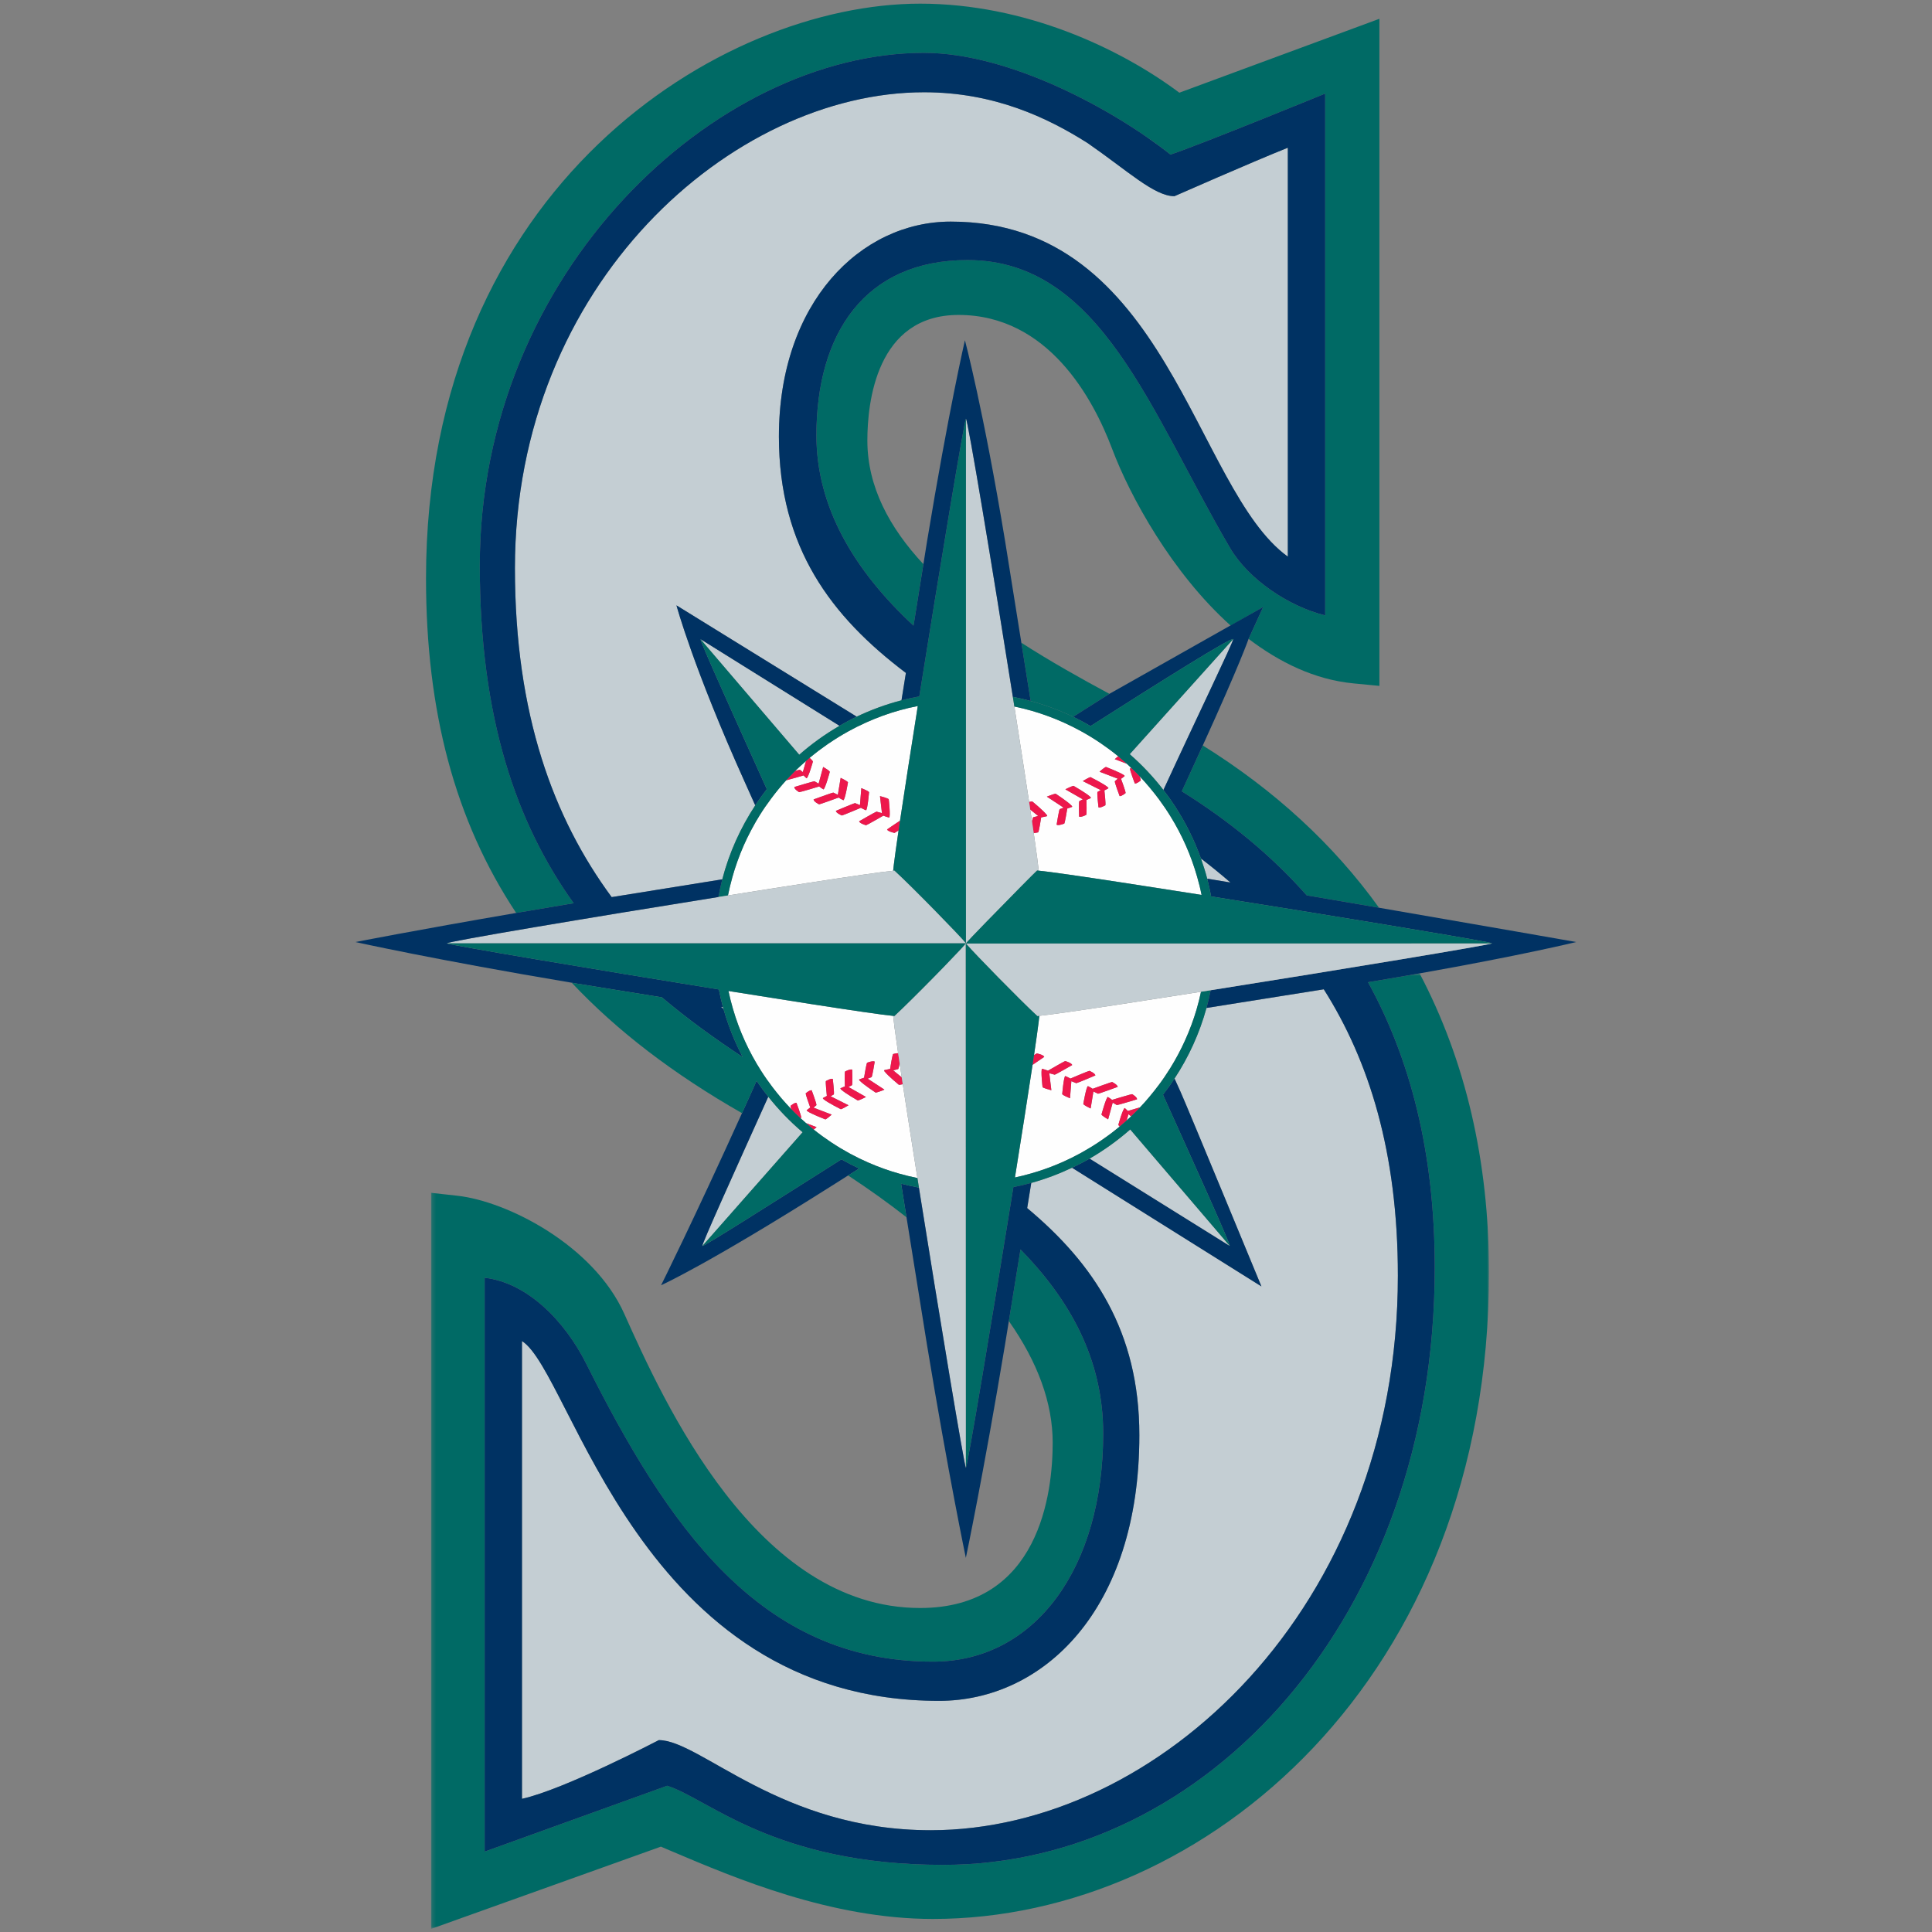 <?xml version="1.0" encoding="UTF-8" standalone="no"?>
<svg width="500px" height="500px" viewBox="0 0 500 500" version="1.1" xmlns="http://www.w3.org/2000/svg" xmlns:xlink="http://www.w3.org/1999/xlink">
    <rect x="0" y="0" width="500" height="500" fill="#808080" stroke="none"/>
    <!-- Generator: Sketch 39.1 (31720) - http://www.bohemiancoding.com/sketch -->
    <title>SEA</title>
    <desc>Created with Sketch.</desc>
    <defs>
        <polygon id="path-1" points="1.227 256.148 275.004 256.148 275.004 8.867 1.227 8.867 1.227 256.148"></polygon>
    </defs>
    <g id="MLB" stroke="none" stroke-width="1" fill="none" fill-rule="evenodd">
        <g id="SEA">
            <g id="Page-1" transform="translate(92, 0)">
                <path d="M174.731,181.421 C178.548,182.455 182.237,183.827 185.742,185.51 L195.109,179.564 C187.558,175.511 179.759,171.12 172.327,166.345 C173.172,171.605 174.016,176.893 174.731,181.421" id="Fill-1" fill="#006A65"></path>
                <path d="M132.744,300.892 L132.781,300.892 C132.762,300.892 132.744,300.883 132.735,300.883 C132.744,300.883 132.744,300.883 132.744,300.892" id="Fill-3" fill="#006A65"></path>
                <path d="M128.049,298.596 C128.049,298.605 128.058,298.605 128.068,298.605 C128.049,298.596 128.031,298.587 128.012,298.577 C128.022,298.587 128.031,298.587 128.049,298.596" id="Fill-5" fill="#006A65"></path>
                <g id="Group-9" transform="translate(18.35, 243.046)">
                    <mask id="mask-2" fill="white">
                        <use xlink:href="#path-1"></use>
                    </mask>
                    <g id="Clip-8"></g>
                    <path d="M257.039,8.867 C253.057,9.572 248.79,10.304 244.239,11.063 C244.065,11.09 243.872,11.127 243.698,11.154 C254.488,30.731 260.966,54.91 260.966,84.989 C260.966,175.5 201.979,239.583 133.743,239.583 C90.015,239.583 72.912,222.403 62.306,219.1 L15.09,236.152 L15.09,87.633 C26.394,88.959 36,99.196 41.304,109.78 C62.26,151.532 86.033,186.99 131.092,186.99 C157.599,186.99 175.151,162.629 175.151,127.939 C175.151,108.673 166.517,93.35 153.745,80.305 C153.635,81.028 153.516,81.741 153.396,82.455 C152.387,88.685 151.424,94.604 150.736,98.839 C158.213,109.469 162.085,120.063 162.085,130.309 C162.085,143.18 158.755,173.104 127.779,173.104 C85.39,173.104 61.416,119.715 51.185,96.909 C43.258,79.262 21.008,67.845 7.998,66.409 L1.227,65.659 L1.227,256.15 C1.227,256.15 56.562,236.354 60.691,234.863 C62.058,235.448 63.48,236.052 63.48,236.052 C79.931,243.032 104.768,253.58 131.092,253.58 C201.823,253.58 275.004,191.016 275.004,86.315 C275.004,57.371 268.902,31.399 257.039,8.867" id="Fill-7" fill="#006A65" mask="url(#mask-2)"></path>
                </g>
                <path d="M104.968,277.132 L104.968,277.132 C104.968,277.132 104.968,277.123 104.959,277.123 C104.968,277.123 104.968,277.132 104.968,277.132" id="Fill-10" fill="#006A65"></path>
                <path d="M219.28,192.923 C218.299,195.1 217.225,197.424 216.069,199.949 C216.069,199.949 215.298,201.595 214.17,204.075 C214.069,204.303 213.959,204.55 213.839,204.797 C225.712,212.189 236.713,221.026 246.163,231.711 C246.365,231.748 246.576,231.784 246.769,231.821 C252.797,232.845 258.917,233.888 264.89,234.922 C253.182,218.62 237.924,204.541 219.28,192.923" id="Fill-12" fill="#006A65"></path>
                <g id="Group-16" transform="translate(17.383, 0.145)" fill="#006A65">
                    <path d="M195.832,23.846 C180.463,12.356 155.883,0.802 128.752,0.802 C77.17,0.802 0.869,48.071 0.869,149.533 C0.869,183.875 8.338,212.215 24.202,236.129 C28.312,235.415 32.707,234.674 37.35,233.897 C37.928,233.805 38.506,233.704 39.093,233.604 C24.247,212.911 14.788,185.64 14.788,146.221 C14.788,70.264 75.738,13.536 129.743,13.536 C151.938,13.536 178.986,28.311 193.547,39.865 C202.153,36.956 233.56,24.084 233.56,24.084 L233.56,159.12 C224.155,156.796 213.732,149.825 208.925,141.61 C188.391,106.582 175.472,67.154 141.001,67.154 C114.494,67.154 101.906,86.109 101.906,112.538 C101.906,130.971 111.549,147.383 127.027,161.773 C127.101,161.379 127.156,160.995 127.229,160.611 C128.128,154.939 128.982,149.67 129.587,145.855 C120.816,136.432 115.09,125.839 115.09,113.855 C115.09,104.085 117.393,81.361 138.68,81.361 C161.911,81.361 173.545,103.06 178.426,115.995 C183.042,128.272 193.914,148.151 209.117,161.764 L217.513,156.952 L213.751,165.194 C213.751,165.203 213.806,165.039 213.751,165.194 C221.77,171.278 230.844,175.751 240.928,176.721 L247.607,177.361 L247.607,4.718 C247.607,4.718 200.97,21.944 195.832,23.846" id="Fill-14"></path>
                </g>
                <path d="M127.529,189.288 C127.52,189.288 127.511,189.297 127.501,189.306 C127.511,189.297 127.529,189.288 127.547,189.278 C127.538,189.278 127.529,189.278 127.529,189.288" id="Fill-17" fill="#C4CED3"></path>
                <path d="M183.046,300.713 C183.046,300.713 183.046,300.703 183.055,300.703 C183.046,300.703 183.046,300.713 183.028,300.722 C183.037,300.722 183.046,300.713 183.046,300.713" id="Fill-19" fill="#C4CED3"></path>
                <path d="M202.866,371.419 C202.866,416.866 177.818,440.185 151.045,440.185 C73.313,440.185 56.027,355.126 43.09,347.066 L43.09,351.695 L43.09,465.534 C53.99,463.147 78.497,450.339 78.497,450.339 C89.287,450.339 110.014,473.667 148.87,473.667 C207.61,473.667 269.771,416.244 269.771,330.142 C269.771,298.179 262.303,274.512 250.595,256.033 C242.429,257.332 230.217,259.272 220.244,260.863 C218.436,267.423 215.629,273.561 211.968,279.123 C212.922,281.236 213.564,282.654 213.564,282.654 C215.197,286.268 234.456,332.923 234.456,332.923 C234.456,332.923 202.49,312.889 185.442,302.213 C182.066,303.805 178.552,305.14 174.891,306.147 C174.552,308.178 174.203,310.364 173.836,312.651 C191.058,327.032 202.866,344.596 202.866,371.419" id="Fill-21" fill="#C4CED3"></path>
                <path d="M207.866,280.84 L207.866,280.831 C207.866,280.84 207.856,280.849 207.847,280.849 C207.856,280.849 207.856,280.849 207.866,280.84" id="Fill-23" fill="#C4CED3"></path>
                <path d="M95.103,260.663 C94.929,260.636 94.754,260.608 94.571,260.581 C94.8,260.755 95.02,260.928 95.241,261.102 C95.204,260.956 95.149,260.809 95.103,260.663" id="Fill-25" fill="#C4CED3"></path>
                <path d="M100.81,202.531 C87.442,172.901 83.065,156.663 83.065,156.663 C83.065,156.663 112.802,175.005 129.712,185.47 C133.4,183.704 137.281,182.286 141.309,181.234 C141.667,179.021 142.052,176.633 142.447,174.154 C123.179,159.617 109.581,141.751 109.581,112.971 C109.581,78.281 130.73,57.351 154.063,57.351 C210.178,57.351 217.022,126.556 241.291,144.056 L241.291,38.231 C232.115,41.89 211.93,50.782 211.93,50.782 C206.737,50.782 199.837,44.196 189.488,37.033 C179.101,30.446 165.275,23.878 147.154,23.878 C97.498,23.878 41.263,73.497 41.263,147.039 C41.263,184.976 51.273,211.771 66.293,232.171 C74.037,230.927 85.387,229.097 94.92,227.57 C96.718,220.672 99.636,214.232 103.452,208.423 C101.92,205.02 100.81,202.531 100.81,202.531" id="Fill-27" fill="#C4CED3"></path>
                <path d="M175.305,303.559 C175.314,303.549 175.323,303.549 175.323,303.549 C175.314,303.549 175.305,303.559 175.296,303.559 L175.305,303.559 Z" id="Fill-29" fill="#C4CED3"></path>
                <path d="M220.427,227.399 C222.363,227.719 224.391,228.057 226.437,228.396 C223.95,226.237 221.391,224.16 218.794,222.175 C219.409,223.886 219.959,225.624 220.427,227.399" id="Fill-31" fill="#C4CED3"></path>
                <polygon id="Fill-33" fill="#C4CED3" points="97.495 227.153 97.495 227.171 97.495 227.143"></polygon>
                <path d="M116.383,197.131 C115.502,197.9 114.649,198.686 113.814,199.51 C114.713,198.622 115.64,197.772 116.594,196.939 C116.53,197.003 116.456,197.067 116.383,197.131" id="Fill-35" fill="#C4CED3"></path>
                <path d="M132.126,213.578 C132.126,213.578 130.97,213.248 130.52,212.828 L130.502,212.828 L130.511,212.818 C130.428,212.727 130.364,212.645 130.346,212.553 C130.346,212.553 134.612,210.074 134.842,210.046 L136.245,210.431 L135.787,206.479 L135.741,206.03 L136.181,206.159 C136.181,206.159 137.778,206.57 138.007,206.845 C138.007,206.826 138.502,211.263 138.117,211.583 C138.117,211.583 137.144,211.327 136.612,211.089 C136.521,211.144 132.346,213.55 132.126,213.578 M124.336,209.845 C124.336,209.845 129.052,207.851 129.291,207.842 L130.557,208.363 L130.878,204.375 L130.896,203.963 L131.282,204.118 C131.282,204.118 132.713,204.695 132.906,205.006 C132.906,205.006 132.548,209.443 132.126,209.699 C132.126,209.699 131.272,209.351 130.804,209.049 C130.722,209.086 126.116,211.034 125.877,211.053 C125.877,211.053 124.336,210.412 124.336,209.845 M118.565,206.89 C118.565,206.89 123.418,205.106 123.666,205.125 L124.831,205.692 L125.492,201.713 L125.565,201.31 L125.942,201.493 C125.942,201.493 127.29,202.152 127.456,202.463 C127.456,202.463 126.722,206.872 126.272,207.101 C126.272,207.101 125.483,206.726 125.042,206.406 C124.822,206.479 120.216,208.171 119.978,208.162 C119.978,208.162 118.537,207.467 118.565,206.89 M114.812,205.015 C114.812,205.015 113.5,204.237 113.574,203.679 C113.574,203.679 118.537,202.161 118.794,202.188 L119.859,202.81 L120.932,198.867 L121.033,198.492 L121.372,198.684 C121.372,198.684 122.62,199.407 122.758,199.755 C122.758,199.755 121.574,204.118 121.116,204.292 C121.116,204.292 120.418,203.89 120.005,203.533 C119.693,203.634 115.06,205.033 114.812,205.015 M140.558,214.904 C139.998,215.27 139.567,215.544 139.493,215.563 C139.493,215.563 138.282,215.307 137.778,214.913 L137.741,214.913 L137.759,214.904 C137.667,214.822 137.603,214.739 137.585,214.657 C137.585,214.657 139.704,213.184 140.925,212.388 C141.503,208.482 142.209,203.926 142.98,198.95 C143.76,193.9 144.622,188.411 145.521,182.712 C143.962,183.023 142.42,183.38 140.897,183.8 C137.888,184.642 134.97,185.712 132.144,186.984 C130.575,187.688 129.034,188.448 127.547,189.28 C127.529,189.289 127.511,189.299 127.501,189.308 C126.648,189.774 125.804,190.259 124.987,190.771 C124.942,190.799 124.886,190.835 124.831,190.863 C124.07,191.339 123.318,191.823 122.584,192.327 C122.473,192.409 122.363,192.473 122.244,192.555 C121.574,193.022 120.904,193.498 120.253,193.992 C120.097,194.101 119.95,194.202 119.803,194.321 C119.033,194.906 118.28,195.501 117.528,196.132 C117.812,196.397 118.317,196.864 118.381,197.093 C118.381,197.093 117.225,201.264 116.73,201.42 C116.73,201.42 116.271,201.026 115.95,200.679 C115.436,200.834 112.638,201.667 111.454,201.95 C110.775,202.701 110.115,203.469 109.463,204.247 C109.436,204.274 109.408,204.311 109.39,204.338 C108.766,205.097 108.16,205.884 107.564,206.68 C106.518,208.08 105.527,209.507 104.609,210.989 C103.894,212.123 103.233,213.294 102.6,214.474 C102.49,214.666 102.389,214.858 102.288,215.05 C101.655,216.267 101.049,217.493 100.499,218.755 C100.49,218.774 100.481,218.792 100.471,218.82 C99.893,220.128 99.37,221.454 98.875,222.808 C98.866,222.854 98.847,222.9 98.829,222.945 C98.334,224.318 97.893,225.726 97.499,227.144 L97.499,227.172 C97.077,228.672 96.71,230.191 96.398,231.728 C96.398,231.728 96.398,231.737 96.389,231.746 C103.903,230.547 111.06,229.422 117.335,228.462 C128.208,226.788 136.438,225.598 139.154,225.351 C139.181,224.976 139.227,224.491 139.301,223.933 C139.539,221.966 139.97,218.865 140.558,214.904" id="Fill-37" fill="#FEFEFE"></path>
                <path d="M115.774,199.82 L116.6,196.947 C115.636,197.771 114.719,198.621 113.81,199.509 C114.462,199.326 114.957,199.207 115.04,199.225 L115.774,199.82 Z" id="Fill-39" fill="#FEFEFE"></path>
                <path d="M123.533,279.232 C123.533,279.232 123.946,282.919 123.799,283.23 L122.964,283.715 L127.589,286.038 L127.121,286.313 C127.121,286.313 125.891,287.054 125.598,287.063 C125.598,287.063 122.083,285.297 121.166,284.483 L121.093,284.446 L121.12,284.437 C121.028,284.337 120.955,284.254 120.955,284.19 C120.955,284.19 121.542,283.843 121.992,283.623 C121.928,283.001 121.616,280.046 121.744,279.781 C121.744,279.781 123.074,279.003 123.533,279.232 M126.708,277.302 C126.708,277.302 128.102,276.579 128.552,276.826 C128.552,276.826 128.662,280.558 128.506,280.842 L127.589,281.318 L132.121,283.897 L131.598,284.154 C131.598,284.154 130.268,284.821 129.974,284.794 C129.974,284.794 126.689,282.909 125.754,282.031 L125.625,281.949 L125.653,281.931 C125.561,281.83 125.487,281.729 125.487,281.674 C125.487,281.674 126.148,281.345 126.653,281.153 C126.634,280.531 126.543,277.549 126.708,277.302 M131.616,278.921 C131.708,278.335 132.222,275.243 132.406,275.033 C132.406,275.033 133.947,274.429 134.378,274.749 C134.378,274.749 133.763,278.537 133.571,278.765 L132.543,279.159 L136.883,281.995 L136.342,282.223 C136.342,282.223 134.874,282.791 134.608,282.763 C134.608,282.763 131.415,280.659 130.552,279.726 L130.442,279.653 L130.479,279.644 C130.387,279.534 130.323,279.433 130.323,279.378 C130.323,279.378 131.075,279.067 131.616,278.921 M119.294,286.011 L118.542,286.66 L123.258,288.472 L122.863,288.783 C122.863,288.783 121.9,289.642 121.597,289.697 C121.597,289.697 117.918,288.279 116.973,287.584 L116.955,287.575 L116.955,287.575 C116.844,287.484 116.771,287.41 116.762,287.355 C116.762,287.355 117.294,286.88 117.689,286.624 C117.441,285.919 116.468,283.248 116.523,282.946 C116.523,282.946 117.597,282.031 118.065,282.168 C118.065,282.168 119.368,285.663 119.294,286.011 M96.531,256.471 L96.531,256.481 C96.852,258.036 97.246,259.573 97.687,261.082 C99.338,266.809 101.816,272.197 104.963,277.128 C104.972,277.128 104.972,277.137 104.972,277.137 C105.899,278.601 106.899,280.01 107.945,281.382 C108.651,282.315 109.385,283.221 110.137,284.108 C110.22,284.199 110.293,284.3 110.367,284.391 C111.147,285.297 111.954,286.184 112.789,287.044 C112.651,286.624 112.578,286.285 112.606,286.194 C112.606,286.194 113.661,285.288 114.129,285.407 C114.129,285.407 115.441,288.92 115.358,289.258 L115.202,289.405 C115.652,289.825 116.11,290.246 116.588,290.658 L119.34,291.71 L118.936,292.039 C118.936,292.039 118.78,292.177 118.588,292.332 C119.303,292.908 120.037,293.466 120.781,294.015 C120.9,294.088 121.01,294.171 121.12,294.253 C121.781,294.72 122.441,295.186 123.111,295.635 C123.185,295.68 123.258,295.726 123.331,295.772 C124.056,296.247 124.799,296.723 125.543,297.171 C125.579,297.181 125.598,297.199 125.634,297.217 C126.414,297.684 127.203,298.141 128.011,298.58 C128.029,298.589 128.047,298.599 128.066,298.608 C129.589,299.431 131.149,300.181 132.736,300.886 C132.745,300.886 132.763,300.895 132.782,300.895 C135.36,302.029 138.03,302.99 140.792,303.758 C142.315,304.188 143.856,304.563 145.425,304.874 C144.553,299.367 143.709,294.07 142.957,289.185 C142.489,286.148 142.049,283.257 141.636,280.595 C141.223,280.686 140.773,280.778 140.626,280.741 C140.626,280.741 137.764,278.39 137.002,277.366 L136.883,277.274 L136.92,277.265 C136.837,277.137 136.791,277.036 136.8,276.972 C136.8,276.972 137.81,276.716 138.36,276.634 C138.461,275.957 138.947,272.993 139.14,272.782 C139.149,272.764 139.837,272.59 140.434,272.554 C140.058,269.928 139.746,267.733 139.516,266.013 L139.47,266.059 C139.48,266.022 139.498,265.976 139.507,265.94 C139.342,264.622 139.213,263.589 139.149,262.912 C136.452,262.665 128.35,261.475 117.624,259.81 C111.321,258.832 104.109,257.688 96.531,256.471" id="Fill-41" fill="#FEFEFE"></path>
                <path d="M139.159,277.012 L141.361,278.814 C141.178,277.551 140.994,276.335 140.829,275.182 C140.682,275.932 140.536,276.582 140.453,276.673 L139.159,277.012 Z" id="Fill-43" fill="#FEFEFE"></path>
                <path d="M202.265,284.503 C202.265,284.503 197.265,286.031 197.026,285.985 L195.962,285.363 L194.787,289.69 L194.448,289.489 C194.448,289.489 193.209,288.775 193.062,288.437 C193.062,288.437 194.255,284.073 194.696,283.89 C194.696,283.89 195.393,284.293 195.806,284.649 C196.154,284.54 200.769,283.14 201.008,283.167 C201.008,283.167 202.329,283.936 202.265,284.503 L202.265,284.503 Z M192.163,283.058 L190.98,282.472 L190.255,286.863 L189.888,286.689 C189.888,286.689 188.53,286.04 188.356,285.711 C188.356,285.711 189.099,281.292 189.548,281.082 C189.548,281.082 190.328,281.457 190.769,281.786 C191.035,281.685 195.604,280.011 195.833,280.03 C195.833,280.03 196.797,280.505 197.127,280.981 L197.145,280.99 L197.136,280.99 C197.2,281.091 197.255,281.191 197.255,281.283 C197.255,281.283 192.402,283.067 192.163,283.058 L192.163,283.058 Z M186.539,280.332 L185.263,279.81 L184.915,284.229 L184.539,284.064 C184.539,284.064 183.098,283.478 182.905,283.167 C182.905,283.167 183.282,278.74 183.685,278.474 C183.685,278.474 184.539,278.831 185.016,279.133 C185.144,279.078 189.713,277.13 189.943,277.13 C189.943,277.13 191.466,277.761 191.466,278.328 C191.466,278.328 186.768,280.332 186.539,280.332 L186.539,280.332 Z M180.089,282.152 L179.639,282.024 C179.639,282.024 178.043,281.612 177.813,281.356 C177.813,281.356 177.299,276.919 177.685,276.59 C177.685,276.59 178.694,276.864 179.208,277.102 C179.336,277.029 183.456,274.632 183.685,274.596 C183.685,274.596 184.86,274.925 185.291,275.355 L185.319,275.364 L185.309,275.364 C185.392,275.456 185.465,275.547 185.475,275.639 C185.475,275.639 181.208,278.099 180.97,278.136 L179.557,277.752 L180.089,282.152 Z M176.978,262.895 C176.932,263.316 176.877,263.883 176.795,264.56 C176.556,266.481 176.143,269.4 175.602,273.059 C175.997,272.812 176.281,272.629 176.345,272.62 C176.345,272.62 177.566,272.867 178.043,273.26 L178.061,273.269 L178.052,273.269 C178.153,273.352 178.226,273.434 178.245,273.525 C178.245,273.525 176.455,274.76 175.226,275.584 C174.62,279.536 173.905,284.183 173.116,289.269 C172.354,294.09 171.519,299.305 170.666,304.73 L170.675,304.73 C172.244,304.4 173.785,304.007 175.299,303.559 C175.308,303.559 175.308,303.559 175.318,303.549 C177.978,302.772 180.538,301.82 183.025,300.714 C183.043,300.714 183.043,300.704 183.052,300.704 C184.64,300 186.199,299.222 187.713,298.39 C188.585,297.914 189.447,297.411 190.291,296.89 C190.328,296.871 190.374,296.853 190.411,296.826 C191.181,296.35 191.952,295.847 192.705,295.334 C192.815,295.27 192.916,295.197 193.026,295.124 C193.705,294.657 194.393,294.173 195.053,293.679 C195.191,293.569 195.338,293.468 195.485,293.358 C196.255,292.773 197.026,292.169 197.769,291.547 C197.595,291.373 197.466,291.2 197.43,291.108 C197.43,291.108 198.586,286.918 199.081,286.763 C199.081,286.763 199.549,287.165 199.87,287.513 C200.256,287.394 201.77,286.946 203.036,286.58 C203.871,285.72 204.66,284.814 205.43,283.899 C205.513,283.799 205.596,283.698 205.678,283.597 C206.431,282.701 207.146,281.786 207.844,280.844 C207.853,280.844 207.862,280.844 207.862,280.835 C208.908,279.444 209.88,278.008 210.807,276.526 C212.266,274.184 213.569,271.732 214.716,269.198 C214.725,269.171 214.743,269.143 214.743,269.125 C215.294,267.918 215.798,266.692 216.257,265.448 C216.285,265.356 216.321,265.274 216.358,265.191 C216.835,263.901 217.276,262.593 217.661,261.267 C218.11,259.757 218.496,258.221 218.817,256.674 L218.817,256.665 C211.495,257.818 204.522,258.907 198.411,259.84 C187.851,261.45 179.841,262.612 176.978,262.895 L176.978,262.895 Z" id="Fill-45" fill="#FEFEFE"></path>
                <path d="M199.587,289.97 C199.972,289.622 200.339,289.266 200.715,288.909 L200.036,288.36 L199.587,289.97 Z" id="Fill-47" fill="#FEFEFE"></path>
                <path d="M198.852,200.593 L198.87,200.602 L198.87,200.602 C198.98,200.693 199.054,200.776 199.063,200.831 C199.063,200.831 198.531,201.306 198.127,201.562 C198.366,202.239 199.375,204.947 199.301,205.249 C199.301,205.249 198.237,206.137 197.76,206.027 C197.76,206.027 196.439,202.523 196.512,202.175 L197.274,201.526 L192.558,199.724 L192.943,199.376 C192.943,199.376 193.925,198.544 194.228,198.489 C194.228,198.489 197.898,199.907 198.852,200.593 M194.072,208.405 C194.072,208.405 192.741,209.174 192.282,208.936 C192.282,208.936 191.86,205.258 192.026,204.966 L192.861,204.472 L188.227,202.148 L188.713,201.855 C188.713,201.855 189.924,201.142 190.218,201.114 C190.218,201.114 193.778,202.907 194.668,203.712 L194.714,203.74 L194.696,203.749 C194.787,203.84 194.87,203.932 194.87,203.987 C194.87,203.987 194.273,204.344 193.815,204.563 C193.888,205.222 194.191,208.131 194.072,208.405 M189.117,210.884 C189.117,210.884 187.704,211.616 187.264,211.333 C187.264,211.333 187.163,207.619 187.319,207.344 L188.227,206.868 L183.713,204.279 L184.208,204.023 C184.208,204.023 185.557,203.374 185.842,203.383 C185.842,203.383 189.172,205.286 190.099,206.173 L190.209,206.237 L190.181,206.255 C190.264,206.356 190.337,206.457 190.337,206.512 C190.337,206.512 189.658,206.841 189.172,207.024 C189.19,207.71 189.264,210.637 189.117,210.884 M184.208,209.256 C184.126,209.796 183.603,212.934 183.428,213.153 C183.428,213.153 181.86,213.757 181.456,213.428 C181.456,213.428 182.061,209.659 182.236,209.412 L183.263,209.018 L178.923,206.173 L179.483,205.963 C179.483,205.963 180.933,205.386 181.217,205.414 C181.217,205.414 184.392,207.509 185.263,208.442 L185.374,208.524 L185.337,208.533 C185.429,208.643 185.502,208.753 185.493,208.808 C185.493,208.808 184.741,209.101 184.208,209.256 M173.015,198.882 C173.483,201.947 173.923,204.865 174.336,207.545 C174.703,207.463 175.052,207.408 175.18,207.436 C175.18,207.436 178.024,209.768 178.804,210.793 L178.942,210.903 L178.896,210.921 C178.979,211.04 179.034,211.141 179.024,211.205 C179.024,211.205 178.015,211.47 177.455,211.543 C177.345,212.22 176.877,215.193 176.685,215.404 C176.676,215.404 176.098,215.55 175.529,215.614 C175.905,218.23 176.217,220.435 176.446,222.164 C176.621,223.545 176.758,224.625 176.822,225.329 C179.584,225.595 187.576,226.747 198.155,228.367 C204.375,229.309 211.486,230.416 218.964,231.605 C218.817,230.809 218.624,230.022 218.441,229.236 C218.248,228.476 218.046,227.726 217.835,226.976 C216.248,221.368 213.908,216.081 210.89,211.223 C209.981,209.732 208.99,208.296 207.963,206.896 C207.256,205.935 206.513,205.002 205.752,204.078 C205.632,203.95 205.522,203.813 205.412,203.667 C204.623,202.733 203.816,201.819 202.972,200.94 C203.137,201.462 203.247,201.892 203.228,201.992 C203.228,201.992 202.155,202.889 201.687,202.77 C201.687,202.77 200.375,199.266 200.448,198.919 L200.714,198.69 C200.357,198.352 200.008,198.004 199.641,197.675 L196.494,196.467 L196.879,196.138 C196.879,196.138 197.118,195.936 197.384,195.726 C196.668,195.131 195.934,194.564 195.191,194.006 C195.099,193.933 194.998,193.869 194.907,193.805 C194.228,193.311 193.549,192.817 192.861,192.35 C192.824,192.323 192.778,192.295 192.741,192.268 C191.2,191.225 189.613,190.255 187.979,189.341 C186.475,188.508 184.933,187.731 183.364,187.026 C180.713,185.828 177.978,184.821 175.152,183.998 L175.143,183.998 L175.143,183.989 C173.62,183.559 172.079,183.166 170.519,182.845 C171.4,188.472 172.244,193.887 173.015,198.882" id="Fill-49" fill="#FEFEFE"></path>
                <path d="M176.666,211.174 L174.62,209.509 C174.785,210.571 174.951,211.595 175.088,212.583 C175.198,212.034 175.308,211.586 175.373,211.513 L176.666,211.174 Z" id="Fill-51" fill="#FEFEFE"></path>
                <path d="M199.085,286.758 C198.58,286.923 197.424,291.103 197.424,291.103 C197.461,291.204 197.599,291.369 197.764,291.543 C197.911,291.424 198.057,291.296 198.195,291.167 C198.388,291.012 198.571,290.847 198.764,290.683 C198.837,290.619 198.901,290.564 198.966,290.509 C199.177,290.335 199.388,290.161 199.59,289.969 L200.039,288.359 L200.718,288.908 C200.938,288.697 201.168,288.478 201.388,288.268 C201.663,287.993 201.948,287.709 202.223,287.435 C202.498,287.151 202.764,286.868 203.039,286.584 C201.773,286.941 200.259,287.398 199.874,287.517 C199.553,287.161 199.085,286.758 199.085,286.758" id="Fill-53" fill="#ED174C"></path>
                <path d="M194.694,283.886 C194.253,284.069 193.061,288.433 193.061,288.433 C193.207,288.772 194.455,289.494 194.455,289.494 L194.785,289.686 L195.969,285.368 L197.024,285.981 C197.263,286.027 202.263,284.499 202.263,284.499 C202.327,283.941 201.015,283.173 201.015,283.173 C200.768,283.136 196.153,284.536 195.804,284.646 C195.391,284.298 194.694,283.886 194.694,283.886" id="Fill-55" fill="#ED174C"></path>
                <path d="M197.141,280.992 L197.15,280.992 L197.132,280.983 C196.801,280.507 195.829,280.022 195.829,280.022 C195.608,280.004 191.039,281.687 190.773,281.779 C190.333,281.459 189.553,281.084 189.553,281.084 C189.103,281.294 188.36,285.712 188.36,285.712 C188.525,286.042 189.892,286.691 189.892,286.691 L190.259,286.865 L190.975,282.474 L192.168,283.059 C192.397,283.059 197.26,281.285 197.26,281.285 C197.26,281.184 197.205,281.093 197.141,280.992" id="Fill-57" fill="#ED174C"></path>
                <path d="M189.946,277.128 C189.716,277.128 185.147,279.076 185.019,279.131 C184.541,278.829 183.679,278.473 183.679,278.473 C183.275,278.738 182.899,283.175 182.899,283.175 C183.101,283.477 184.541,284.062 184.541,284.062 L184.918,284.227 L185.266,279.808 L186.542,280.33 C186.762,280.33 191.469,278.326 191.469,278.326 C191.469,277.759 189.946,277.128 189.946,277.128" id="Fill-59" fill="#ED174C"></path>
                <path d="M185.475,275.636 C185.465,275.544 185.392,275.462 185.309,275.37 L185.319,275.361 L185.291,275.361 C184.86,274.922 183.685,274.602 183.685,274.602 C183.456,274.63 179.336,277.026 179.208,277.099 C178.694,276.862 177.685,276.596 177.685,276.596 C177.299,276.926 177.813,281.353 177.813,281.353 C178.043,281.61 179.639,282.03 179.639,282.03 L180.089,282.149 L179.557,277.749 L180.97,278.133 C181.208,278.097 185.475,275.636 185.475,275.636" id="Fill-61" fill="#ED174C"></path>
                <path d="M178.056,273.273 L178.065,273.264 L178.046,273.264 C177.56,272.87 176.34,272.614 176.34,272.614 C176.285,272.632 175.991,272.806 175.597,273.062 C175.486,273.867 175.358,274.709 175.22,275.587 C176.45,274.764 178.248,273.52 178.248,273.52 C178.23,273.438 178.156,273.355 178.056,273.273" id="Fill-63" fill="#ED174C"></path>
                <path d="M138.362,276.632 C137.802,276.714 136.802,276.98 136.802,276.98 C136.793,277.035 136.839,277.144 136.922,277.263 L136.885,277.272 L137.004,277.373 C137.766,278.388 140.628,280.749 140.628,280.749 C140.775,280.776 141.215,280.685 141.628,280.593 C141.546,279.989 141.454,279.395 141.362,278.809 L139.16,277.016 L140.445,276.669 C140.537,276.577 140.683,275.928 140.83,275.187 C140.683,274.272 140.555,273.384 140.436,272.552 C139.839,272.598 139.151,272.772 139.142,272.781 C138.94,272.991 138.463,275.955 138.362,276.632" id="Fill-65" fill="#ED174C"></path>
                <path d="M130.441,279.656 L130.551,279.73 C131.423,280.663 134.607,282.758 134.607,282.758 C134.873,282.794 136.35,282.227 136.35,282.227 L136.882,281.989 L132.551,279.153 L133.57,278.76 C133.763,278.54 134.377,274.753 134.377,274.753 C133.946,274.424 132.405,275.037 132.405,275.037 C132.221,275.238 131.707,278.339 131.616,278.915 C131.074,279.071 130.322,279.382 130.322,279.382 C130.322,279.437 130.386,279.537 130.478,279.638 L130.441,279.656 Z" id="Fill-67" fill="#ED174C"></path>
                <path d="M125.487,281.671 C125.487,281.735 125.56,281.826 125.652,281.936 L125.624,281.954 L125.753,282.028 C126.688,282.915 129.973,284.799 129.973,284.799 C130.267,284.818 131.597,284.15 131.597,284.15 L132.12,283.903 L127.588,281.314 L128.505,280.838 C128.661,280.555 128.551,276.831 128.551,276.831 C128.101,276.575 126.707,277.298 126.707,277.298 C126.542,277.545 126.633,280.536 126.652,281.159 C126.147,281.341 125.487,281.671 125.487,281.671" id="Fill-69" fill="#ED174C"></path>
                <path d="M121.741,279.777 C121.613,280.042 121.934,282.997 121.989,283.629 C121.549,283.839 120.952,284.187 120.952,284.187 C120.952,284.251 121.026,284.342 121.127,284.434 L121.099,284.452 L121.172,284.488 C122.081,285.303 125.595,287.059 125.595,287.059 C125.888,287.05 127.118,286.318 127.118,286.318 L127.595,286.044 L122.962,283.711 L123.806,283.226 C123.943,282.924 123.53,279.228 123.53,279.228 C123.081,279 121.741,279.777 121.741,279.777" id="Fill-71" fill="#ED174C"></path>
                <path d="M116.526,282.943 C116.462,283.245 117.444,285.926 117.691,286.621 C117.297,286.877 116.755,287.353 116.755,287.353 C116.765,287.408 116.847,287.481 116.957,287.572 L116.957,287.572 L116.976,287.581 C117.912,288.277 121.6,289.695 121.6,289.695 C121.903,289.64 122.857,288.789 122.857,288.789 L123.251,288.469 L118.545,286.657 L119.297,286.008 C119.37,285.66 118.068,282.175 118.068,282.175 C117.59,282.029 116.526,282.943 116.526,282.943" id="Fill-73" fill="#ED174C"></path>
                <path d="M114.125,285.41 C113.657,285.291 112.602,286.187 112.602,286.187 C112.574,286.279 112.657,286.617 112.785,287.047 C113.097,287.358 113.391,287.678 113.712,287.989 C114.079,288.355 114.464,288.712 114.841,289.069 C114.969,289.188 115.079,289.298 115.198,289.407 L115.364,289.252 C115.446,288.913 114.125,285.41 114.125,285.41" id="Fill-75" fill="#ED174C"></path>
                <path d="M119.34,291.712 L116.588,290.651 C116.817,290.852 117.046,291.044 117.276,291.245 C117.514,291.447 117.725,291.648 117.964,291.84 C118.01,291.876 118.065,291.922 118.101,291.959 C118.267,292.087 118.423,292.206 118.588,292.334 C118.78,292.178 118.936,292.041 118.936,292.041 L119.34,291.712 Z" id="Fill-77" fill="#ED174C"></path>
                <path d="M116.733,201.419 C117.228,201.263 118.384,197.092 118.384,197.092 C118.32,196.863 117.815,196.397 117.531,196.131 C117.219,196.397 116.898,196.671 116.595,196.945 L115.769,199.818 L115.035,199.223 C114.962,199.205 114.466,199.324 113.815,199.507 C113.549,199.763 113.292,200.028 113.035,200.294 C112.751,200.577 112.475,200.87 112.209,201.163 C111.952,201.428 111.695,201.675 111.457,201.949 C112.64,201.666 115.43,200.833 115.953,200.678 C116.274,201.026 116.733,201.419 116.733,201.419" id="Fill-79" fill="#ED174C"></path>
                <path d="M121.114,204.296 C121.572,204.113 122.756,199.749 122.756,199.749 C122.618,199.402 121.371,198.688 121.371,198.688 L121.031,198.487 L120.93,198.871 L119.857,202.814 L118.792,202.192 C118.535,202.164 113.572,203.674 113.572,203.674 C113.498,204.241 114.82,205.01 114.82,205.01 C115.058,205.037 119.701,203.628 120.003,203.537 C120.416,203.884 121.114,204.296 121.114,204.296" id="Fill-81" fill="#ED174C"></path>
                <path d="M126.275,207.096 C126.724,206.867 127.458,202.467 127.458,202.467 C127.284,202.147 125.944,201.498 125.944,201.498 L125.568,201.315 L125.495,201.717 L124.834,205.697 L123.669,205.12 C123.421,205.111 118.568,206.886 118.568,206.886 C118.531,207.462 119.981,208.157 119.981,208.157 C120.219,208.176 124.825,206.483 125.036,206.401 C125.486,206.73 126.275,207.096 126.275,207.096" id="Fill-83" fill="#ED174C"></path>
                <path d="M132.126,209.701 C132.548,209.445 132.906,204.999 132.906,204.999 C132.713,204.697 131.282,204.12 131.282,204.12 L130.896,203.965 L130.878,204.367 L130.557,208.365 L129.291,207.844 C129.052,207.844 124.336,209.847 124.336,209.847 C124.336,210.414 125.877,211.045 125.877,211.045 C126.116,211.036 130.722,209.088 130.804,209.051 C131.272,209.353 132.126,209.701 132.126,209.701" id="Fill-85" fill="#ED174C"></path>
                <path d="M138.003,206.842 C137.783,206.567 136.187,206.156 136.187,206.156 L135.737,206.028 L135.792,206.476 L136.251,210.437 L134.838,210.053 C134.618,210.08 130.342,212.55 130.342,212.55 C130.36,212.642 130.434,212.733 130.516,212.816 L130.507,212.825 L130.526,212.825 C130.966,213.255 132.122,213.575 132.122,213.575 C132.351,213.547 136.526,211.142 136.618,211.087 C137.141,211.324 138.123,211.59 138.123,211.59 C138.508,211.26 138.003,206.824 138.003,206.842" id="Fill-87" fill="#ED174C"></path>
                <path d="M137.762,214.9 L137.744,214.91 L137.78,214.919 C138.285,215.312 139.487,215.559 139.487,215.559 C139.56,215.55 140.001,215.266 140.56,214.9 C140.67,214.095 140.79,213.263 140.927,212.385 C139.707,213.181 137.578,214.653 137.578,214.653 C137.597,214.736 137.67,214.827 137.762,214.9" id="Fill-89" fill="#ED174C"></path>
                <path d="M177.455,211.546 C178.014,211.473 179.023,211.198 179.023,211.198 C179.033,211.143 178.978,211.043 178.895,210.924 L178.941,210.905 L178.803,210.796 C178.023,209.771 175.179,207.429 175.179,207.429 C175.051,207.402 174.702,207.466 174.335,207.548 C174.436,208.216 174.537,208.875 174.619,209.506 L176.665,211.171 L175.372,211.518 C175.308,211.592 175.197,212.031 175.087,212.58 C175.243,213.641 175.39,214.656 175.528,215.617 C176.097,215.553 176.675,215.406 176.684,215.406 C176.886,215.196 177.344,212.223 177.455,211.546" id="Fill-91" fill="#ED174C"></path>
                <path d="M185.375,208.521 L185.256,208.448 C184.394,207.506 181.219,205.42 181.219,205.42 C180.935,205.384 179.476,205.96 179.476,205.96 L178.925,206.17 L183.265,209.025 L182.238,209.418 C182.063,209.656 181.448,213.425 181.448,213.425 C181.861,213.763 183.43,213.15 183.43,213.15 C183.605,212.931 184.118,209.802 184.21,209.253 C184.742,209.098 185.495,208.805 185.495,208.805 C185.504,208.75 185.43,208.65 185.339,208.531 L185.375,208.521 Z" id="Fill-93" fill="#ED174C"></path>
                <path d="M190.179,206.252 L190.206,206.234 L190.096,206.169 C189.179,205.291 185.839,203.379 185.839,203.379 C185.554,203.379 184.215,204.02 184.215,204.02 L183.71,204.285 L188.224,206.865 L187.316,207.35 C187.16,207.615 187.27,211.338 187.27,211.338 C187.701,211.613 189.123,210.881 189.123,210.881 C189.261,210.634 189.197,207.706 189.179,207.02 C189.656,206.837 190.344,206.517 190.344,206.517 C190.344,206.453 190.27,206.362 190.179,206.252" id="Fill-95" fill="#ED174C"></path>
                <path d="M194.874,203.988 C194.874,203.933 194.782,203.841 194.69,203.75 L194.708,203.741 L194.663,203.713 C193.782,202.908 190.213,201.115 190.213,201.115 C189.928,201.143 188.708,201.856 188.708,201.856 L188.222,202.149 L192.855,204.473 L192.02,204.967 C191.864,205.259 192.286,208.937 192.286,208.937 C192.745,209.175 194.066,208.406 194.066,208.406 C194.195,208.132 193.892,205.223 193.818,204.564 C194.277,204.344 194.874,203.988 194.874,203.988" id="Fill-97" fill="#ED174C"></path>
                <path d="M192.947,199.373 L192.561,199.721 L197.277,201.523 L196.516,202.182 C196.442,202.529 197.755,206.024 197.755,206.024 C198.232,206.134 199.296,205.256 199.296,205.256 C199.369,204.945 198.369,202.237 198.122,201.56 C198.525,201.304 199.067,200.828 199.067,200.828 C199.057,200.773 198.975,200.7 198.874,200.608 L198.874,200.599 L198.856,200.59 C197.901,199.904 194.231,198.486 194.231,198.486 C193.928,198.541 192.947,199.373 192.947,199.373" id="Fill-99" fill="#ED174C"></path>
                <path d="M201.683,202.768 C202.16,202.887 203.225,201.991 203.225,201.991 C203.243,201.89 203.133,201.46 202.977,200.939 C202.647,200.6 202.335,200.262 202.004,199.932 C201.711,199.64 201.408,199.347 201.096,199.054 C200.977,198.935 200.839,198.816 200.72,198.697 L200.445,198.926 C200.371,199.274 201.683,202.768 201.683,202.768" id="Fill-101" fill="#ED174C"></path>
                <path d="M196.495,196.47 L199.642,197.668 C199.376,197.43 199.082,197.192 198.798,196.955 C198.633,196.808 198.477,196.671 198.311,196.525 C198.155,196.387 197.99,196.25 197.825,196.113 C197.678,195.985 197.532,195.848 197.385,195.729 C197.11,195.93 196.88,196.131 196.88,196.131 L196.495,196.47 Z" id="Fill-103" fill="#ED174C"></path>
                <path d="M139.518,266.01 C139.518,265.983 139.518,265.964 139.509,265.937 C139.5,265.983 139.481,266.019 139.472,266.056 L139.518,266.01 Z" id="Fill-105" fill="#003263"></path>
                <path d="M100.81,202.531 C100.81,202.531 101.92,205.02 103.452,208.423 C104.397,206.986 105.398,205.587 106.453,204.233 C97.755,184.939 89.002,165.582 89.314,165.463 C89.314,165.463 107.425,176.734 125.234,187.858 C126.693,187.007 128.179,186.202 129.712,185.47 C112.802,175.005 83.065,156.663 83.065,156.663 C83.065,156.663 87.442,172.901 100.81,202.531" id="Fill-107" fill="#003263"></path>
                <path d="M226.233,322.413 C226.233,322.413 208.323,311.261 190.019,299.835 C188.533,300.686 187,301.464 185.441,302.214 C202.488,312.881 234.454,332.924 234.454,332.924 C234.454,332.924 215.196,286.269 213.562,282.655 C213.562,282.655 212.92,281.237 211.966,279.124 C211.03,280.56 210.03,281.96 208.975,283.314 C217.921,303.129 226.573,322.285 226.233,322.413" id="Fill-109" fill="#003263"></path>
                <path d="M114.842,195.326 C118.053,192.509 121.53,190.011 125.237,187.861 C107.419,176.737 89.316,165.467 89.316,165.467 L114.842,195.326 Z" id="Fill-111" fill="#C4CED3"></path>
                <path d="M200.375,195.179 C203.577,197.969 206.495,201.07 209.091,204.437 C217.826,185.482 227.203,166.134 227.157,165.393 L200.375,195.179 Z" id="Fill-113" fill="#C4CED3"></path>
                <path d="M115.711,293.021 C112.454,290.258 109.481,287.184 106.83,283.845 C98.095,303.221 89.452,322.341 89.773,322.46 L115.711,293.021 Z" id="Fill-115" fill="#C4CED3"></path>
                <path d="M200.501,292.306 C197.271,295.142 193.766,297.667 190.013,299.835 C208.327,311.261 226.237,322.413 226.237,322.413 L200.501,292.306 Z" id="Fill-117" fill="#C4CED3"></path>
                <path d="M176.398,225.29 C175.875,225.775 174.196,227.449 172.076,229.599 C166.81,234.914 158.699,243.229 157.974,244.135 C157.497,244.739 155.753,246.596 153.478,248.947 C155.753,246.596 157.497,244.739 157.974,244.135 C158.653,243.303 166.791,234.941 172.076,229.599 C174.205,227.449 175.875,225.775 176.398,225.29" id="Fill-119" fill="#FEFEFE"></path>
                <path d="M157.949,244.167 C158.004,244.213 158.105,244.295 158.169,244.35 C158.114,244.295 158.05,244.213 158.013,244.167 L157.949,244.167 Z" id="Fill-121" fill="#FEFEFE"></path>
                <path d="M176.398,225.29 C176.526,225.299 176.664,225.317 176.82,225.327 C176.755,224.631 176.618,223.543 176.443,222.161 C176.223,220.432 175.902,218.237 175.526,215.611 C175.397,214.651 175.241,213.644 175.086,212.583 C174.948,211.595 174.783,210.571 174.627,209.509 C174.535,208.869 174.434,208.22 174.333,207.552 C173.929,204.862 173.489,201.944 173.012,198.889 C172.241,193.884 171.397,188.478 170.516,182.843 C170.388,182.019 170.25,181.178 170.122,180.345 C164.874,147.165 158.414,108.194 157.974,108.359 L157.974,244.135 C158.699,243.229 166.81,234.914 172.076,229.599 C174.196,227.449 175.875,225.775 176.398,225.29" id="Fill-123" fill="#C4CED3"></path>
                <path d="M96.402,231.731 C96.705,230.185 97.072,228.667 97.494,227.166 L97.494,227.148 L97.494,227.148 C97.889,225.721 98.338,224.321 98.834,222.94 C98.852,222.894 98.87,222.858 98.88,222.812 C99.366,221.458 99.898,220.122 100.467,218.814 C100.476,218.796 100.485,218.777 100.494,218.75 C101.054,217.497 101.65,216.271 102.293,215.054 C102.384,214.862 102.495,214.67 102.605,214.469 C103.229,213.289 103.889,212.118 104.614,210.983 C105.522,209.51 106.522,208.074 107.568,206.684 C108.156,205.888 108.77,205.101 109.394,204.333 C109.413,204.305 109.44,204.278 109.468,204.25 C110.11,203.473 110.771,202.695 111.459,201.945 C111.697,201.68 111.954,201.423 112.211,201.158 C112.477,200.865 112.752,200.582 113.028,200.298 C113.294,200.033 113.551,199.768 113.808,199.502 C114.642,198.688 115.505,197.901 116.386,197.133 C116.459,197.069 116.523,197.005 116.597,196.941 C116.9,196.666 117.221,196.401 117.533,196.127 C118.285,195.505 119.037,194.91 119.808,194.315 C119.946,194.206 120.102,194.105 120.258,193.986 C120.909,193.501 121.57,193.016 122.239,192.55 C122.359,192.477 122.478,192.403 122.588,192.33 C123.322,191.827 124.074,191.342 124.836,190.867 C124.891,190.83 124.937,190.802 124.983,190.775 C125.809,190.263 126.653,189.778 127.506,189.302 C127.515,189.293 127.524,189.293 127.534,189.284 C127.534,189.284 127.543,189.284 127.552,189.275 C129.038,188.451 130.58,187.683 132.149,186.979 C134.965,185.716 137.883,184.646 140.902,183.804 C142.425,183.374 143.966,183.017 145.526,182.716 C144.627,188.406 143.755,193.895 142.975,198.953 C142.205,203.93 141.507,208.486 140.929,212.392 C140.792,213.261 140.672,214.094 140.553,214.899 C139.975,218.86 139.535,221.97 139.305,223.937 C139.232,224.495 139.177,224.98 139.149,225.346 C139.259,225.337 139.379,225.328 139.461,225.318 C144.186,229.655 156.536,242.316 157.977,244.127 L157.977,108.36 C157.655,108.305 151.196,147.12 145.911,180.227 C144.37,180.511 142.828,180.831 141.315,181.234 C137.278,182.286 133.396,183.713 129.717,185.469 C128.185,186.201 126.699,187.006 125.24,187.857 C121.524,190.007 118.046,192.504 114.844,195.322 L89.319,165.462 C88.998,165.581 97.751,184.939 106.458,204.232 C105.394,205.595 104.394,206.986 103.458,208.422 C99.641,214.231 96.714,220.671 94.925,227.569 C94.54,229.069 94.219,230.597 93.925,232.143 C94.751,232.006 95.577,231.878 96.393,231.749 C96.402,231.74 96.402,231.74 96.402,231.731" id="Fill-125" fill="#006A65"></path>
                <path d="M157.949,244.167 C157.958,244.158 157.977,244.14 157.977,244.131 C157.49,244.743 155.756,246.601 153.481,248.942 C153.151,249.281 152.82,249.638 152.481,249.985 C151.563,250.928 150.591,251.934 149.591,252.949 C147.774,254.806 145.875,256.709 144.15,258.42 C142.305,260.25 140.645,261.85 139.461,262.939 C139.379,262.93 139.259,262.921 139.149,262.912 C139.213,263.579 139.342,264.622 139.507,265.94 C139.516,265.958 139.516,265.985 139.516,266.013 C139.746,267.733 140.058,269.928 140.434,272.545 C140.553,273.377 140.681,274.264 140.828,275.188 C140.993,276.332 141.177,277.549 141.36,278.811 C141.452,279.397 141.544,279.991 141.636,280.595 C142.049,283.257 142.489,286.148 142.957,289.185 C143.709,294.07 144.553,299.367 145.425,304.874 C145.553,305.697 145.682,306.521 145.82,307.353 C151.104,340.598 157.646,379.944 157.977,379.889 L157.949,244.167 Z" id="Fill-127" fill="#C4CED3"></path>
                <path d="M190.017,299.833 C193.761,297.674 197.275,295.14 200.504,292.304 L226.231,322.41 C226.571,322.291 217.919,303.126 208.973,283.311 C210.037,281.957 211.028,280.557 211.973,279.121 C215.625,273.568 218.442,267.421 220.24,260.862 C220.653,259.352 221.02,257.824 221.323,256.269 C220.479,256.406 219.644,256.535 218.818,256.663 L218.818,256.672 C218.497,258.227 218.102,259.764 217.662,261.273 C217.276,262.6 216.836,263.899 216.359,265.189 C216.322,265.271 216.286,265.362 216.258,265.445 C215.799,266.698 215.295,267.915 214.744,269.122 C214.744,269.15 214.726,269.168 214.717,269.196 C213.57,271.73 212.267,274.181 210.808,276.523 C209.881,278.005 208.909,279.441 207.863,280.832 L207.863,280.832 C207.854,280.841 207.854,280.85 207.844,280.85 C207.147,281.783 206.431,282.698 205.679,283.595 C205.597,283.695 205.514,283.796 205.431,283.897 C204.661,284.811 203.872,285.717 203.037,286.586 C202.771,286.87 202.495,287.153 202.22,287.437 C201.954,287.711 201.67,287.995 201.385,288.26 C201.165,288.48 200.936,288.69 200.715,288.91 C200.339,289.267 199.972,289.623 199.587,289.971 C199.385,290.154 199.174,290.337 198.972,290.511 C198.908,290.566 198.834,290.62 198.761,290.684 C198.578,290.849 198.385,291.014 198.201,291.169 C198.055,291.297 197.908,291.425 197.77,291.544 C197.027,292.166 196.256,292.77 195.486,293.365 C195.339,293.465 195.192,293.575 195.054,293.676 C194.384,294.17 193.706,294.664 193.027,295.121 C192.916,295.194 192.816,295.268 192.705,295.341 C191.953,295.853 191.182,296.347 190.412,296.823 C190.375,296.85 190.329,296.878 190.292,296.896 C189.448,297.408 188.586,297.911 187.714,298.396 C186.2,299.229 184.641,299.997 183.053,300.711 L183.044,300.711 C183.044,300.711 183.035,300.72 183.026,300.72 C180.539,301.827 177.979,302.769 175.319,303.547 C175.319,303.547 175.309,303.556 175.3,303.556 L175.291,303.556 C173.777,304.004 172.245,304.398 170.676,304.727 L170.667,304.727 C171.52,299.302 172.355,294.088 173.117,289.267 C173.906,284.18 174.621,279.533 175.227,275.581 C175.355,274.712 175.484,273.87 175.603,273.065 C176.144,269.397 176.557,266.488 176.796,264.557 C176.878,263.88 176.933,263.313 176.979,262.892 C176.796,262.911 176.631,262.929 176.484,262.938 C171.915,258.721 160.216,246.737 158.17,244.358 C158.097,244.294 158.005,244.212 157.95,244.166 L157.978,379.888 C158.299,379.943 164.914,340.487 170.263,307.215 C171.832,306.913 173.373,306.556 174.887,306.145 C178.548,305.139 182.071,303.812 185.439,302.211 C186.999,301.47 188.531,300.683 190.017,299.833" id="Fill-129" fill="#006A65"></path>
                <path d="M157.976,244.131 C156.535,242.32 144.185,229.65 139.46,225.314 C139.378,225.323 139.258,225.332 139.148,225.35 C136.432,225.597 128.212,226.796 117.33,228.461 C111.063,229.43 103.897,230.556 96.392,231.745 C95.576,231.882 94.75,232.01 93.933,232.138 C61.343,237.353 23.496,243.702 23.652,244.141 L157.976,244.131 Z" id="Fill-131" fill="#C4CED3"></path>
                <path d="M262.593,254.106 C267.135,253.346 271.411,252.615 275.393,251.91 C301.973,247.217 315.928,243.796 315.928,243.796 C315.928,243.796 291.835,239.56 264.887,234.922 C258.923,233.888 252.804,232.845 246.766,231.821 C246.574,231.784 246.363,231.748 246.161,231.711 C236.71,221.026 225.709,212.189 213.846,204.797 C213.956,204.55 214.066,204.303 214.176,204.075 C215.305,201.595 216.066,199.949 216.066,199.949 C217.232,197.424 218.296,195.1 219.278,192.923 C228.902,171.827 231.132,165.351 231.132,165.332 L234.894,157.099 L195.11,179.567 L185.742,185.504 C187.275,186.245 188.77,187.05 190.229,187.91 C208.102,176.502 226.755,164.82 227.159,165.387 C227.205,166.128 217.828,185.476 209.093,204.441 C210.139,205.794 211.148,207.203 212.075,208.639 C214.818,212.848 217.076,217.376 218.8,222.17 C221.397,224.164 223.948,226.24 226.443,228.39 C224.388,228.052 222.36,227.722 220.424,227.402 C220.819,228.912 221.149,230.449 221.443,231.995 C251.079,236.688 285.476,242.369 292.734,243.796 C293.642,243.988 294.128,244.098 294.128,244.134 C294.193,244.454 254.694,250.986 221.324,256.265 C221.021,257.82 220.654,259.348 220.241,260.857 C230.224,259.274 242.426,257.326 250.592,256.027 C262.3,274.506 269.768,298.181 269.768,330.145 C269.768,416.247 207.607,473.661 148.868,473.661 C110.011,473.661 89.284,450.342 78.503,450.342 C78.503,450.342 53.997,463.15 43.087,465.528 L43.087,351.689 L43.087,347.069 C56.024,355.119 73.31,440.179 151.042,440.179 C177.815,440.179 202.863,416.869 202.863,371.421 C202.863,344.599 191.055,327.035 173.833,312.654 C174.2,310.367 174.549,308.171 174.888,306.14 C173.365,306.561 171.824,306.909 170.264,307.22 C164.915,340.491 158.3,379.938 157.978,379.883 C157.648,379.938 151.106,340.601 145.812,307.348 C144.262,307.064 142.72,306.726 141.206,306.332 C141.628,309.004 142.105,311.968 142.601,315.032 C145.032,330.227 147.923,348.158 147.923,348.158 C153.538,382.161 157.96,403.174 157.96,403.174 C157.96,403.174 162.401,382.179 168.062,348.212 C168.062,348.212 168.456,345.752 169.09,341.882 C169.778,337.646 170.732,331.737 171.75,325.498 C171.86,324.784 171.98,324.071 172.099,323.348 C184.862,336.393 193.505,351.716 193.505,370.982 C193.505,405.672 175.953,430.033 149.446,430.033 C104.386,430.033 80.614,394.575 59.658,352.823 C54.354,342.248 44.748,332.002 33.435,330.685 L33.435,479.195 L80.66,462.152 C91.257,465.446 108.359,482.626 152.088,482.626 C220.333,482.626 279.311,418.552 279.311,328.032 C279.311,297.953 272.833,273.774 262.043,254.197 C262.226,254.17 262.41,254.133 262.593,254.106" id="Fill-133" fill="#003263"></path>
                <path d="M77.245,257.778 C77.924,257.888 78.594,257.997 79.282,258.107 C85.87,263.678 92.907,268.755 100.202,273.567 C98.146,269.625 96.458,265.462 95.238,261.099 C95.018,260.925 94.798,260.751 94.577,260.577 C94.752,260.605 94.935,260.632 95.1,260.659 C94.697,259.15 94.339,257.622 94.036,256.067 C61.473,250.825 23.598,244.449 23.654,244.138 C23.498,243.699 61.345,237.35 93.926,232.145 C94.22,230.599 94.541,229.071 94.926,227.571 C85.393,229.098 74.034,230.919 66.3,232.172 C51.271,211.772 41.261,184.977 41.261,147.04 C41.261,73.498 97.495,23.878 147.151,23.878 C165.281,23.878 179.108,30.447 189.485,37.033 C199.835,44.196 206.734,50.774 211.937,50.774 C211.937,50.774 232.113,41.891 241.288,38.232 L241.288,144.057 C217.02,126.557 210.175,57.351 154.06,57.351 C130.727,57.351 109.579,78.282 109.579,112.972 C109.579,141.752 123.185,159.618 142.444,174.155 C142.05,176.634 141.664,179.022 141.306,181.235 C142.82,180.833 144.362,180.513 145.912,180.229 C151.188,147.113 157.656,108.306 157.978,108.361 C158.418,108.197 164.877,147.159 170.125,180.348 C171.685,180.65 173.217,181.007 174.731,181.418 C174.016,176.899 173.172,171.612 172.327,166.342 C170.208,153.077 168.116,140.014 168.116,140.014 C162.473,105.855 157.721,88.053 157.721,88.053 C157.721,88.053 153.537,106.074 147.931,140.023 C147.931,140.023 147.564,142.338 146.977,146.006 C146.362,149.812 145.509,155.081 144.609,160.762 C144.536,161.146 144.481,161.53 144.408,161.915 C128.929,147.534 119.286,131.122 119.286,112.688 C119.286,86.26 131.874,67.305 158.39,67.305 C192.861,67.305 205.771,106.733 226.305,141.752 C231.113,149.967 241.536,156.938 250.949,159.262 L250.949,24.226 C250.949,24.226 219.534,37.097 210.927,40.016 C196.366,28.453 169.318,13.678 147.123,13.678 C93.118,13.678 32.168,70.406 32.168,146.372 C32.168,185.791 41.628,213.053 56.473,233.755 C55.886,233.846 55.308,233.947 54.73,234.047 C50.087,234.816 45.692,235.566 41.582,236.27 C15.121,240.817 0,243.799 0,243.799 C0,243.799 20.828,248.438 55.968,254.329 C56.436,254.402 56.904,254.484 57.372,254.567 C57.372,254.567 66.437,256.03 77.245,257.778" id="Fill-135" fill="#003263"></path>
                <path d="M125.755,300.038 C107.763,311.437 89.936,322.762 89.77,322.46 C89.449,322.332 98.092,303.222 106.827,283.837 C105.772,282.501 104.753,281.138 103.799,279.72 C102.496,282.63 101.579,284.67 101.579,284.67 C101.056,285.841 100.542,286.947 100.028,288.082 C87.256,316.276 79.091,332.615 79.091,332.615 C79.091,332.615 90.917,327.364 123.351,306.826 C123.351,306.826 125.058,305.747 127.489,304.21 C128.37,303.652 129.325,303.048 130.343,302.408 C128.783,301.685 127.251,300.889 125.755,300.038" id="Fill-137" fill="#003263"></path>
                <path d="M145.817,307.351 C145.679,306.518 145.56,305.695 145.422,304.871 C143.853,304.56 142.312,304.185 140.789,303.755 C138.027,302.987 135.357,302.026 132.779,300.892 L132.742,300.892 C132.742,300.892 132.742,300.883 132.733,300.883 C131.146,300.188 129.586,299.428 128.063,298.605 C128.063,298.605 128.054,298.605 128.054,298.596 C128.035,298.587 128.026,298.587 128.017,298.577 C127.21,298.138 126.411,297.681 125.632,297.214 C125.595,297.205 125.576,297.187 125.54,297.169 C124.797,296.72 124.053,296.254 123.329,295.769 C123.255,295.732 123.182,295.678 123.108,295.632 C122.439,295.184 121.778,294.726 121.127,294.25 C121.007,294.177 120.897,294.095 120.787,294.013 C120.035,293.464 119.301,292.906 118.585,292.329 C118.429,292.201 118.264,292.091 118.108,291.954 C118.071,291.918 118.016,291.881 117.961,291.835 C117.732,291.643 117.512,291.442 117.282,291.25 C117.044,291.049 116.814,290.856 116.594,290.655 C116.117,290.244 115.649,289.832 115.199,289.411 C115.071,289.292 114.97,289.182 114.842,289.073 C114.465,288.707 114.08,288.359 113.713,287.993 C113.392,287.682 113.098,287.362 112.786,287.042 C111.961,286.182 111.153,285.294 110.373,284.389 C110.291,284.297 110.217,284.206 110.135,284.114 C109.382,283.218 108.648,282.312 107.942,281.388 C106.896,280.016 105.896,278.598 104.969,277.134 L104.969,277.134 C104.969,277.134 104.969,277.125 104.96,277.125 C101.813,272.194 99.345,266.806 97.684,261.079 C97.244,259.57 96.849,258.033 96.528,256.478 L96.528,256.469 C104.107,257.685 111.318,258.829 117.631,259.808 C128.357,261.473 136.458,262.662 139.146,262.909 C139.257,262.918 139.376,262.936 139.468,262.946 C140.651,261.848 142.303,260.247 144.147,258.417 C145.881,256.706 147.771,254.804 149.588,252.956 C150.597,251.931 151.56,250.934 152.487,249.992 C152.827,249.635 153.157,249.287 153.478,248.949 C155.753,246.598 157.497,244.741 157.974,244.128 L23.659,244.137 C23.604,244.448 61.479,250.824 94.032,256.075 C94.344,257.621 94.702,259.158 95.106,260.658 C95.152,260.814 95.198,260.951 95.234,261.098 C96.455,265.461 98.152,269.624 100.198,273.566 C92.904,268.755 85.876,263.677 79.279,258.106 C78.6,257.996 77.93,257.887 77.242,257.777 C66.443,256.03 57.368,254.566 57.368,254.566 C56.91,254.483 56.442,254.401 55.965,254.328 C67.718,266.824 82.334,277.985 100.033,288.085 C100.538,286.95 101.051,285.834 101.583,284.672 C101.583,284.672 102.492,282.623 103.804,279.723 C104.749,281.132 105.777,282.504 106.832,283.84 C109.483,287.179 112.456,290.262 115.713,293.025 L89.775,322.454 C89.931,322.765 107.768,311.44 125.76,300.041 C127.256,300.892 128.788,301.679 130.348,302.411 C129.32,303.051 128.375,303.655 127.494,304.213 C132.926,307.78 137.963,311.394 142.596,315.026 C142.11,311.961 141.633,309.006 141.202,306.335 C142.716,306.728 144.257,307.058 145.817,307.351" id="Fill-139" fill="#006A65"></path>
                <path d="M158.011,244.167 C158.048,244.213 158.122,244.295 158.177,244.35 C160.214,246.738 171.921,258.722 176.49,262.939 C176.628,262.93 176.793,262.912 176.977,262.893 C179.839,262.619 187.849,261.457 198.41,259.838 C204.52,258.905 211.493,257.816 218.815,256.663 C219.65,256.535 220.485,256.398 221.32,256.27 C254.69,250.992 294.198,244.451 294.134,244.14 L158.011,244.167 Z" id="Fill-141" fill="#C4CED3"></path>
                <path d="M170.125,180.344 C170.254,181.177 170.382,182.018 170.52,182.842 C172.08,183.171 173.621,183.555 175.144,183.994 L175.144,183.994 L175.153,183.994 C177.97,184.818 180.714,185.833 183.356,187.022 C184.934,187.736 186.476,188.514 187.98,189.346 C189.613,190.252 191.201,191.221 192.742,192.273 C192.779,192.292 192.825,192.319 192.861,192.347 C193.55,192.813 194.229,193.307 194.907,193.801 C194.999,193.865 195.1,193.938 195.183,194.002 C195.935,194.561 196.669,195.137 197.385,195.722 C197.532,195.85 197.678,195.978 197.825,196.107 C197.99,196.244 198.155,196.381 198.311,196.527 C198.477,196.665 198.633,196.811 198.798,196.948 C199.082,197.186 199.376,197.424 199.642,197.671 C200.009,198 200.358,198.357 200.715,198.695 C200.844,198.814 200.972,198.933 201.092,199.052 C201.403,199.345 201.706,199.638 202.009,199.94 C202.339,200.26 202.651,200.598 202.972,200.937 C203.817,201.824 204.624,202.739 205.413,203.672 C205.514,203.809 205.633,203.947 205.752,204.084 C206.514,204.999 207.257,205.932 207.964,206.892 C208.991,208.292 209.982,209.737 210.891,211.219 C213.9,216.077 216.249,221.365 217.836,226.981 C218.047,227.722 218.249,228.482 218.442,229.232 C218.625,230.019 218.818,230.805 218.965,231.601 C211.487,230.421 204.367,229.314 198.155,228.363 C187.577,226.744 179.585,225.591 176.814,225.326 C176.667,225.317 176.521,225.298 176.401,225.289 C175.878,225.774 174.199,227.448 172.08,229.598 C166.795,234.94 158.657,243.302 157.978,244.134 C157.978,244.143 157.959,244.162 157.95,244.171 L158.014,244.171 L294.137,244.134 C294.137,244.098 293.641,243.988 292.733,243.796 C285.475,242.369 251.078,236.688 221.442,231.995 C221.148,230.449 220.818,228.912 220.424,227.402 C219.965,225.628 219.405,223.88 218.8,222.17 C217.075,217.376 214.818,212.848 212.074,208.639 C211.147,207.203 210.138,205.794 209.092,204.441 C206.496,201.074 203.569,197.973 200.376,195.183 L227.158,165.387 C226.754,164.82 208.101,176.502 190.228,187.91 C188.769,187.05 187.274,186.245 185.742,185.504 C182.237,183.821 178.548,182.458 174.731,181.424 C173.217,181.003 171.685,180.646 170.125,180.344" id="Fill-143" fill="#006A65"></path>
            </g>
        </g>
    </g>
</svg>